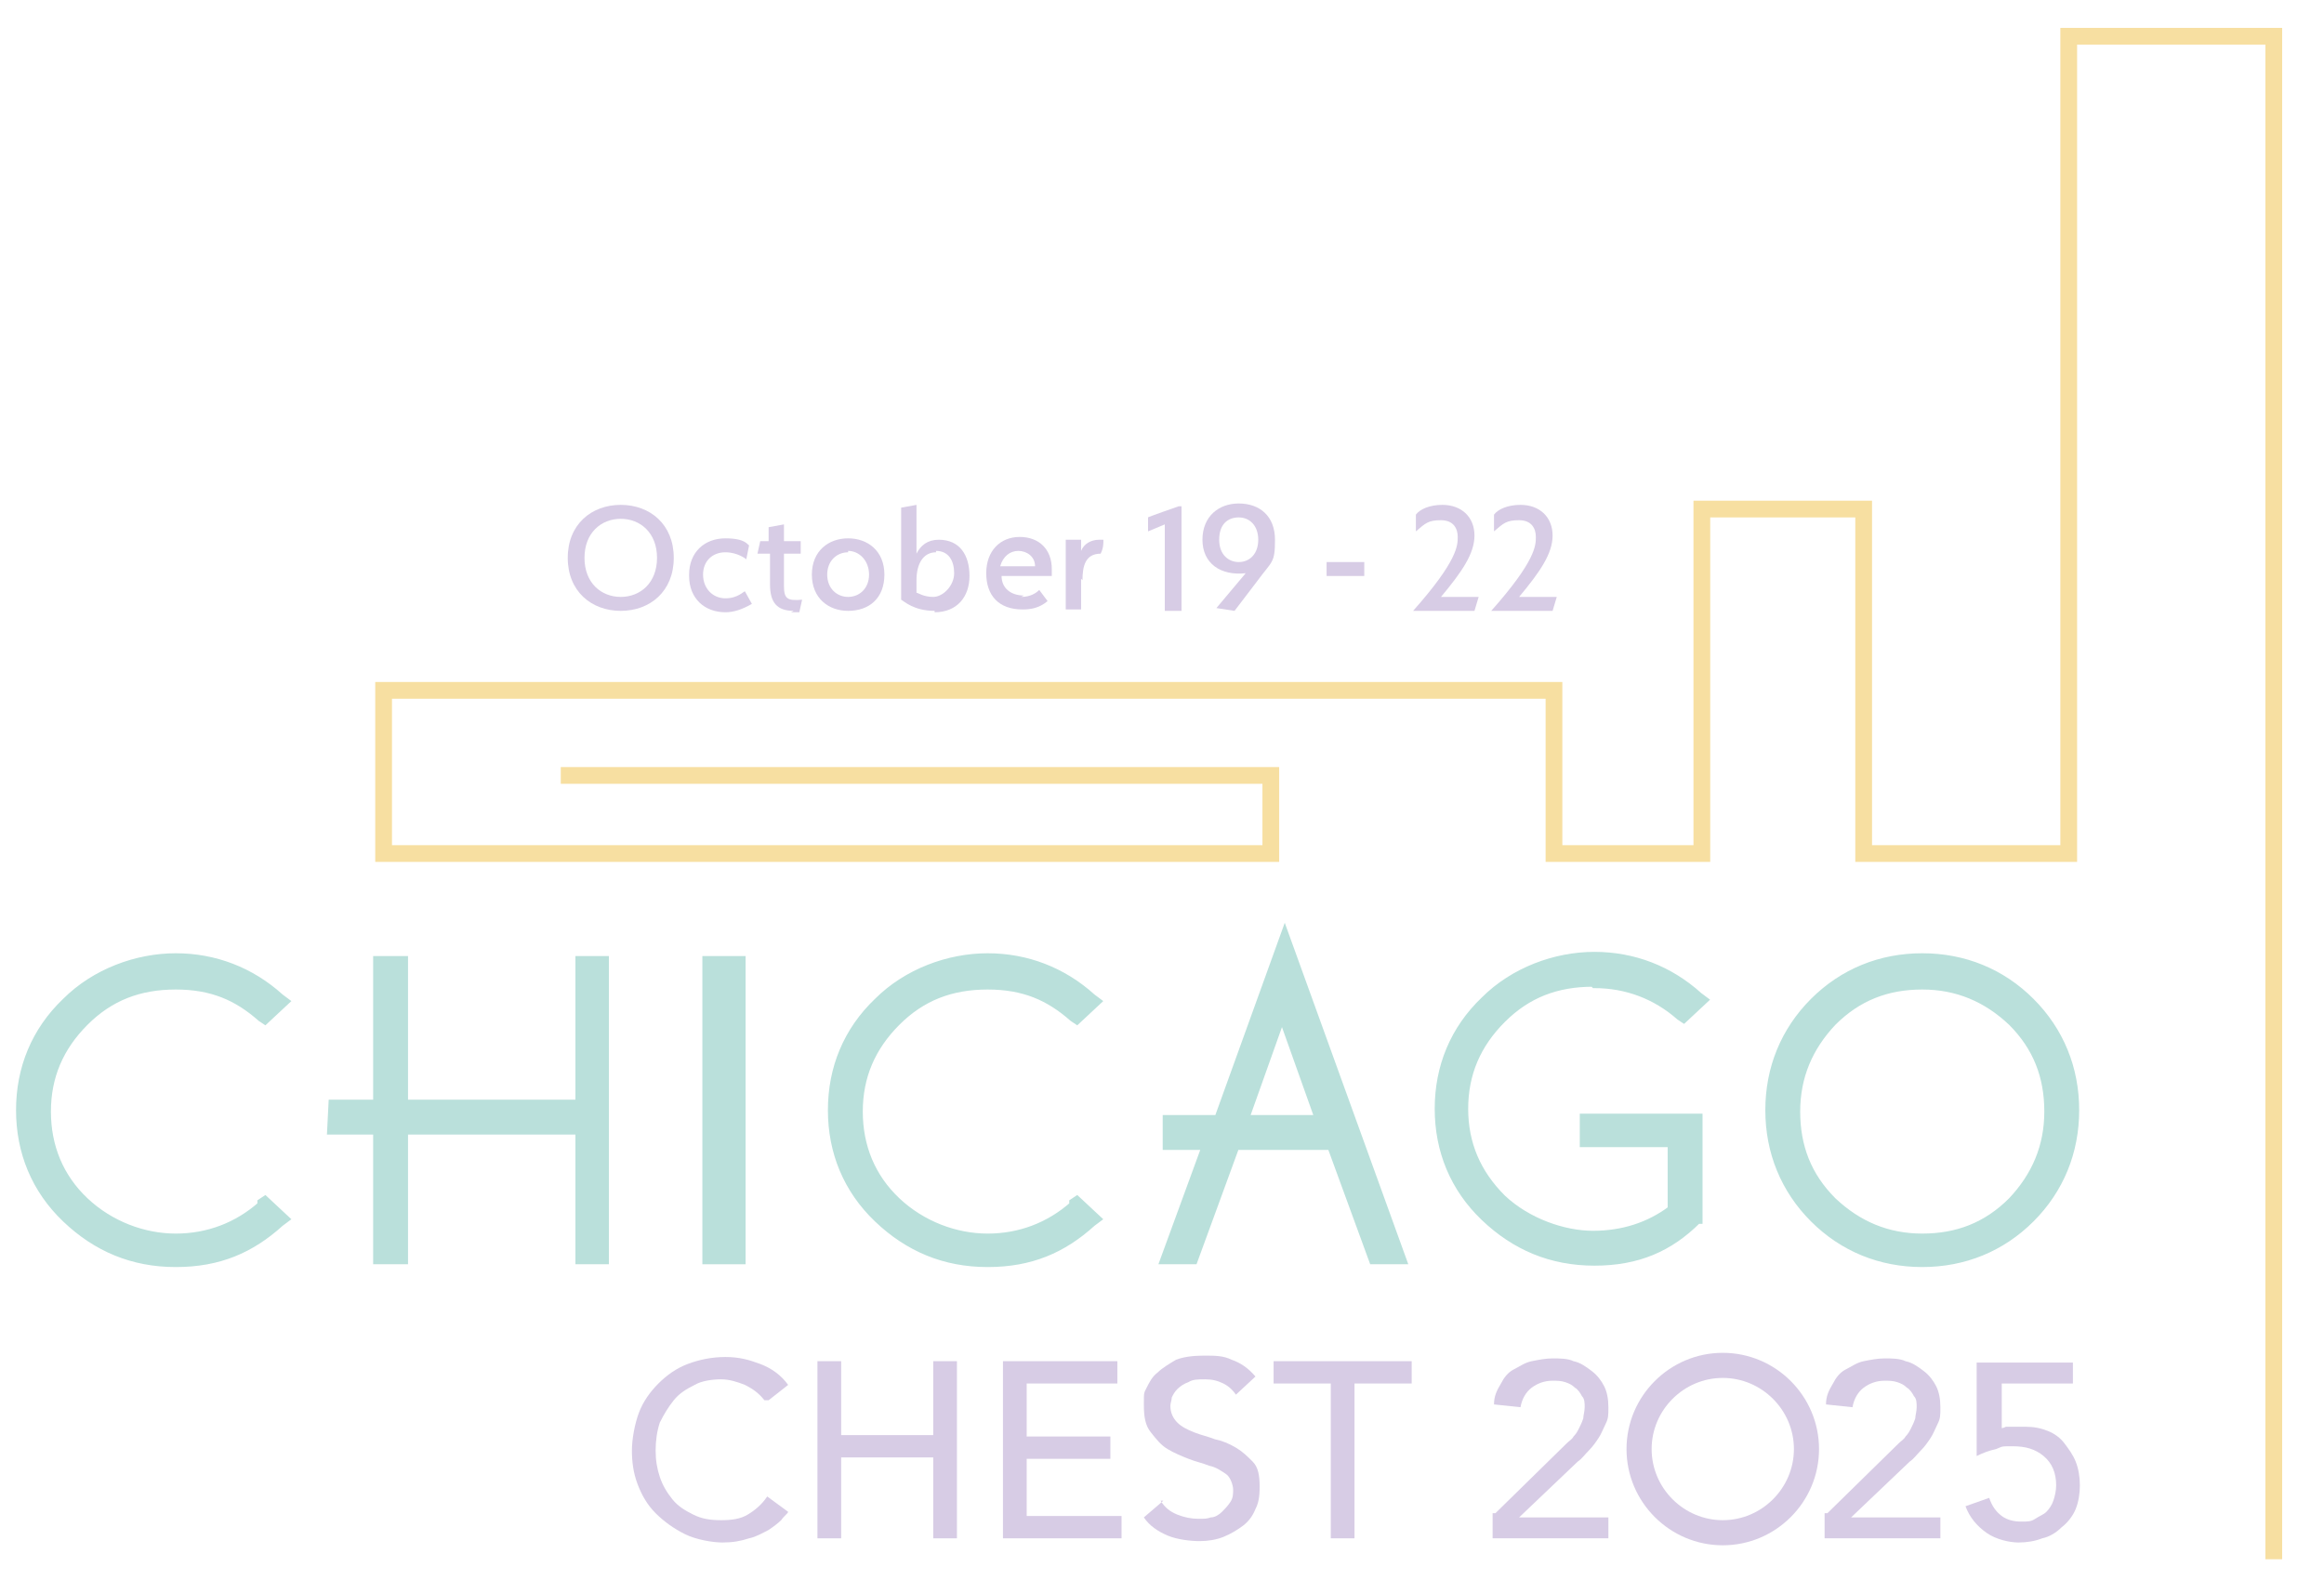 <?xml version="1.0" encoding="UTF-8"?>
<svg id="Layer_1" xmlns="http://www.w3.org/2000/svg" xmlns:xlink="http://www.w3.org/1999/xlink" version="1.1" viewBox="0 0 166.6 114.2">
  <!-- Generator: Adobe Illustrator 29.2.1, SVG Export Plug-In . SVG Version: 2.1.0 Build 116)  -->
  <defs>
    <style>
      .st0 {
        fill: #bae0db;
        stroke: #bae0db;
        stroke-width: .5px;
      }

      .st0, .st1 {
        stroke-miterlimit: 10;
      }

      .st1 {
        fill: none;
        stroke: #f7dfa1;
        stroke-width: 1.2px;
      }

      .st2 {
        fill: #d7cce5;
      }
    </style>
  </defs>
  <g id="Layer_2">
    <path class="st0" d="M18.7,86.4c-1.7,1.5-3.8,2.3-6.1,2.3s-4.7-.9-6.5-2.6-2.7-3.9-2.7-6.4.9-4.6,2.7-6.4c1.8-1.8,3.9-2.6,6.5-2.6s4.4.8,6.1,2.3l.3.2,1.5-1.4-.4-.3c-2.1-1.9-4.7-2.9-7.5-2.9s-5.8,1.1-7.9,3.2c-2.2,2.1-3.3,4.8-3.3,7.8s1.1,5.7,3.3,7.8,4.8,3.2,7.9,3.2,5.4-1,7.5-2.9l.4-.3-1.5-1.4-.3.2h0Z"/>
    <polygon class="st0" points="41.5 79.1 29 79.1 29 68.8 27 68.8 27 79.1 23.8 79.1 23.7 81.1 27 81.1 27 90.4 29 90.4 29 81.1 41.5 81.1 41.5 90.4 43.4 90.4 43.4 68.8 41.5 68.8 41.5 79.1"/>
    <rect class="st0" x="50.6" y="68.8" width="2.6" height="21.6"/>
    <path class="st0" d="M76.9,86.4c-1.7,1.5-3.8,2.3-6.1,2.3s-4.7-.9-6.5-2.6-2.7-3.9-2.7-6.4.9-4.6,2.7-6.4,3.9-2.6,6.5-2.6,4.4.8,6.1,2.3l.3.2,1.5-1.4-.4-.3c-2.1-1.9-4.7-2.9-7.5-2.9s-5.8,1.1-7.9,3.2c-2.2,2.1-3.3,4.8-3.3,7.8s1.1,5.7,3.3,7.8c2.2,2.1,4.8,3.2,7.9,3.2s5.4-1,7.5-2.9l.4-.3-1.5-1.4-.3.2h0Z"/>
    <path class="st0" d="M87.1,80.2h-3.5v2s2.8,0,2.8,0l-3,8.2h2.2l3-8.2h6.8l3,8.2h2.2l-8.5-23.5-4.8,13.3h0ZM89.3,80.2l2.6-7.3,2.6,7.3h-5.3Z"/>
    <path class="st0" d="M114.3,70.6c2.3,0,4.4.8,6.1,2.3l.3.2,1.5-1.4-.4-.3c-2.1-1.9-4.7-2.9-7.5-2.9s-5.8,1.1-7.9,3.2c-2.2,2.1-3.3,4.8-3.3,7.8s1.1,5.7,3.3,7.8c2.2,2.1,4.8,3.2,7.9,3.2s5.4-1,7.4-3h.1v-7.4h-8.3v1.9s6.3,0,6.3,0v4.7c-1.6,1.2-3.5,1.8-5.6,1.8s-4.7-.9-6.5-2.6c-1.8-1.8-2.7-3.9-2.7-6.4s.9-4.6,2.7-6.4c1.8-1.8,3.9-2.6,6.5-2.6h0Z"/>
    <path class="st0" d="M145.6,71.8c-2.1-2.1-4.8-3.2-7.8-3.2s-5.7,1.1-7.8,3.2c-2.1,2.1-3.2,4.8-3.2,7.8s1.1,5.7,3.2,7.8,4.8,3.2,7.8,3.2,5.7-1.1,7.8-3.2c2.1-2.1,3.2-4.8,3.2-7.8s-1.1-5.7-3.2-7.8ZM137.8,88.7c-2.5,0-4.6-.9-6.4-2.6-1.8-1.8-2.6-3.9-2.6-6.4s.9-4.6,2.6-6.4c1.8-1.8,3.9-2.6,6.4-2.6s4.6.9,6.4,2.6c1.8,1.8,2.6,3.9,2.6,6.4s-.9,4.6-2.6,6.4c-1.8,1.8-3.9,2.6-6.4,2.6Z"/>
  </g>
  <g>
    <g>
      <path class="st2" d="M54.8,100.4c-.4-.5-.8-.8-1.4-1.1-.5-.2-1.1-.4-1.7-.4s-1.4.1-1.9.4c-.6.3-1.1.6-1.5,1.1-.4.5-.7,1-1,1.6-.2.6-.3,1.3-.3,2s.1,1.3.3,1.9.5,1.1.9,1.6c.4.5.9.8,1.5,1.1s1.2.4,2,.4,1.4-.1,1.9-.4c.5-.3,1-.7,1.4-1.3l1.5,1.1c0,.1-.3.3-.5.6-.2.2-.6.5-.9.7-.4.2-.9.5-1.4.6-.6.2-1.2.3-1.9.3s-1.9-.2-2.7-.6-1.5-.9-2.1-1.5c-.6-.6-1-1.3-1.3-2.1s-.4-1.6-.4-2.4.2-1.9.5-2.7c.3-.8.8-1.5,1.4-2.1.6-.6,1.3-1.1,2.1-1.4.8-.3,1.7-.5,2.7-.5s1.7.2,2.5.5,1.5.8,2,1.5l-1.4,1.1Z"/>
      <path class="st2" d="M58.6,97.6h1.7v5.3h6.6v-5.3h1.7v12.7h-1.7v-5.8h-6.6v5.8h-1.7v-12.7Z"/>
      <path class="st2" d="M71.9,97.6h8.2v1.6h-6.5v3.8h6v1.6h-6v4.1h6.8v1.6h-8.5v-12.7Z"/>
      <path class="st2" d="M83.2,107.6c.3.5.7.8,1.2,1s1,.3,1.5.3.6,0,.9-.1c.3,0,.6-.2.8-.4.2-.2.4-.4.6-.7.2-.3.2-.6.2-.9s-.2-.9-.5-1.1-.7-.5-1.2-.6c-.5-.2-1-.3-1.5-.5-.5-.2-1-.4-1.5-.7-.5-.3-.8-.7-1.2-1.2s-.5-1.1-.5-2,0-.8.2-1.2c.2-.4.4-.8.8-1.1.3-.3.8-.6,1.3-.9.5-.2,1.2-.3,2-.3s1.4,0,2,.3c.6.2,1.2.6,1.7,1.2l-1.4,1.3c-.2-.3-.5-.6-.9-.8-.4-.2-.8-.3-1.3-.3s-.9,0-1.2.2c-.3.1-.6.3-.8.5-.2.2-.3.4-.4.6,0,.2-.1.4-.1.6,0,.5.2.9.5,1.2.3.3.7.5,1.2.7.5.2,1,.3,1.5.5.5.1,1,.3,1.5.6.5.3.8.6,1.2,1s.5,1,.5,1.8-.1,1.2-.3,1.6c-.2.5-.5.9-.9,1.2s-.9.6-1.4.8-1.1.3-1.7.3-1.6-.1-2.3-.4c-.7-.3-1.3-.7-1.7-1.3l1.4-1.2Z"/>
      <path class="st2" d="M95.4,99.2h-4.1v-1.6h9.9v1.6h-4.1v11.1h-1.7v-11.1Z"/>
      <path class="st2" d="M107.2,108.5l5.1-5c.2-.2.4-.3.5-.5.2-.2.3-.4.4-.6.1-.2.2-.4.3-.7,0-.2.1-.5.1-.8s0-.6-.2-.8c-.1-.2-.3-.5-.5-.6-.2-.2-.4-.3-.7-.4s-.6-.1-.9-.1c-.6,0-1.1.2-1.5.5-.4.3-.7.8-.8,1.4l-1.9-.2c0-.6.2-1,.5-1.5.2-.4.5-.8.9-1s.8-.5,1.3-.6c.5-.1,1-.2,1.5-.2s1.1,0,1.5.2c.5.1.9.4,1.3.7.4.3.7.7.9,1.1.2.4.3.9.3,1.5s0,.8-.2,1.2-.3.7-.5,1-.4.6-.7.9-.5.6-.8.8l-4.2,4h6.4v1.5h-8.3v-1.8Z"/>
      <path class="st2" d="M131,108.5l5.1-5c.2-.2.4-.3.5-.5.2-.2.3-.4.4-.6.1-.2.2-.4.3-.7,0-.2.1-.5.1-.8s0-.6-.2-.8c-.1-.2-.3-.5-.5-.6-.2-.2-.4-.3-.7-.4s-.6-.1-.9-.1c-.6,0-1.1.2-1.5.5-.4.3-.7.8-.8,1.4l-1.9-.2c0-.6.2-1,.5-1.5.2-.4.5-.8.9-1s.8-.5,1.3-.6c.5-.1,1-.2,1.5-.2s1.1,0,1.5.2c.5.1.9.4,1.3.7.4.3.7.7.9,1.1.2.4.3.9.3,1.5s0,.8-.2,1.2-.3.7-.5,1-.4.6-.7.9-.5.6-.8.8l-4.2,4h6.4v1.5h-8.3v-1.8Z"/>
      <path class="st2" d="M148.6,99.2h-5.1v3.2s.1,0,.3-.1c.2,0,.3,0,.5,0,.2,0,.3,0,.5,0s.3,0,.4,0c.6,0,1.1.1,1.6.3s.9.5,1.2.9c.3.4.6.8.8,1.3.2.5.3,1.1.3,1.7s-.1,1.2-.3,1.7c-.2.5-.6,1-1,1.3-.4.4-.9.7-1.4.8-.5.2-1.1.3-1.7.3s-1.6-.2-2.3-.7-1.2-1.1-1.5-1.9l1.7-.6c.2.6.5,1,.9,1.3s.9.4,1.4.4.7,0,1-.2.6-.3.8-.5c.2-.2.4-.5.5-.8s.2-.7.2-1.1c0-.9-.3-1.6-.9-2.1-.6-.5-1.3-.7-2.2-.7s-.7,0-1.2.2c-.5.1-1,.3-1.4.5v-6.7h6.9v1.6Z"/>
    </g>
    <path class="st2" d="M123.5,98.8c2.8,0,5.1,2.3,5.1,5.1s-2.3,5.1-5.1,5.1-5.1-2.3-5.1-5.1,2.3-5.1,5.1-5.1M123.5,97c-3.8,0-6.9,3.1-6.9,6.9s3.1,6.9,6.9,6.9,6.9-3.1,6.9-6.9-3.1-6.9-6.9-6.9h0Z"/>
  </g>
  <polyline class="st1" points="163 111.8 163 2.6 148.3 2.6 148.3 61.2 133.6 61.2 133.6 36.5 122 36.5 122 61.2 111.4 61.2 111.4 49.5 27.5 49.5 27.5 61.2 91.1 61.2 91.1 55.6 40.2 55.6"/>
  <g>
    <path class="st2" d="M44.5,43.8c-2.1,0-3.8-1.4-3.8-3.8s1.7-3.8,3.8-3.8,3.8,1.4,3.8,3.8-1.7,3.8-3.8,3.8ZM44.5,37.2c-1.4,0-2.6,1-2.6,2.8s1.2,2.8,2.6,2.8,2.6-1,2.6-2.8-1.2-2.8-2.6-2.8Z"/>
    <path class="st2" d="M49.4,41.2c0-1.6,1.1-2.6,2.6-2.6s1.6.5,1.7.5l-.2,1s-.6-.5-1.5-.5-1.6.6-1.6,1.6.7,1.7,1.6,1.7,1.3-.5,1.4-.5l.5.9c-.7.4-1.3.6-1.9.6-1.5,0-2.6-1-2.6-2.6Z"/>
    <path class="st2" d="M56.9,43.8c-1.2,0-1.7-.6-1.7-1.9v-2.2h-.9l.2-.9h.6v-1l1.1-.2v1.2h1.2v.9h-1.2v2.3c0,.9.2,1.1,1.3,1l-.2.9h-.6Z"/>
    <path class="st2" d="M60.8,43.8c-1.4,0-2.6-.9-2.6-2.6s1.2-2.6,2.6-2.6,2.6.9,2.6,2.6-1.1,2.6-2.6,2.6ZM60.8,39.6c-.8,0-1.5.6-1.5,1.6s.7,1.6,1.5,1.6,1.5-.6,1.5-1.6-.7-1.7-1.5-1.7Z"/>
    <path class="st2" d="M67,43.8c-1.5,0-2.2-.7-2.4-.8v-6.6l1.1-.2v3.5c.3-.6.8-1,1.6-1,1.5,0,2.2,1.1,2.2,2.6s-.9,2.6-2.5,2.6ZM67.1,39.6c-.9,0-1.4.8-1.4,2v.9c.1,0,.5.3,1.2.3s1.5-.8,1.5-1.7-.4-1.6-1.3-1.6Z"/>
    <path class="st2" d="M73.2,42.8c.7,0,1.1-.3,1.3-.5l.6.8c-.6.5-1.2.6-1.8.6-1.7,0-2.6-1-2.6-2.6s1-2.6,2.4-2.6,2.3.9,2.3,2.3,0,.5,0,.5h-3.6c0,.9.7,1.4,1.6,1.4ZM71.7,40.6h2.5c0-.7-.6-1.1-1.2-1.1s-1.1.4-1.3,1.1Z"/>
    <path class="st2" d="M77.5,41.5v2.2h-1.1v-5h1.1v.8c.2-.5.7-.8,1.3-.8s.2,0,.3,0c0,.3,0,.6-.2,1h0c-1.1,0-1.3.9-1.3,1.9Z"/>
    <path class="st2" d="M83.5,37.6l-1.2.5v-1c-.1,0,2.2-.8,2.2-.8h.2v7.5h-1.2v-6.1Z"/>
    <path class="st2" d="M88.8,36.1c1.5,0,2.6.9,2.6,2.6s-.2,1.5-1.3,3l-1.6,2.1-1.3-.2,2.1-2.5c-1.8.2-3.1-.7-3.1-2.4s1.2-2.6,2.6-2.6ZM88.8,40.3c.8,0,1.4-.6,1.4-1.6s-.6-1.6-1.4-1.6-1.4.5-1.4,1.6.7,1.6,1.4,1.6Z"/>
    <path class="st2" d="M95.1,40.3h2.7v1h-2.7v-1Z"/>
    <path class="st2" d="M101.5,37.9v-1c.3-.4,1-.7,1.9-.7,1.4,0,2.3.9,2.3,2.2s-.9,2.6-2.4,4.4h2.7l-.3,1h-4.4c3.2-3.6,3.2-4.7,3.2-5.3s-.3-1.2-1.2-1.2-1.1.2-1.8.8Z"/>
    <path class="st2" d="M107.1,37.9v-1c.3-.4,1-.7,1.9-.7,1.4,0,2.3.9,2.3,2.2s-.9,2.6-2.4,4.4h2.7l-.3,1h-4.4c3.2-3.6,3.2-4.7,3.2-5.3s-.3-1.2-1.2-1.2-1.1.2-1.8.8Z"/>
  </g>
</svg>